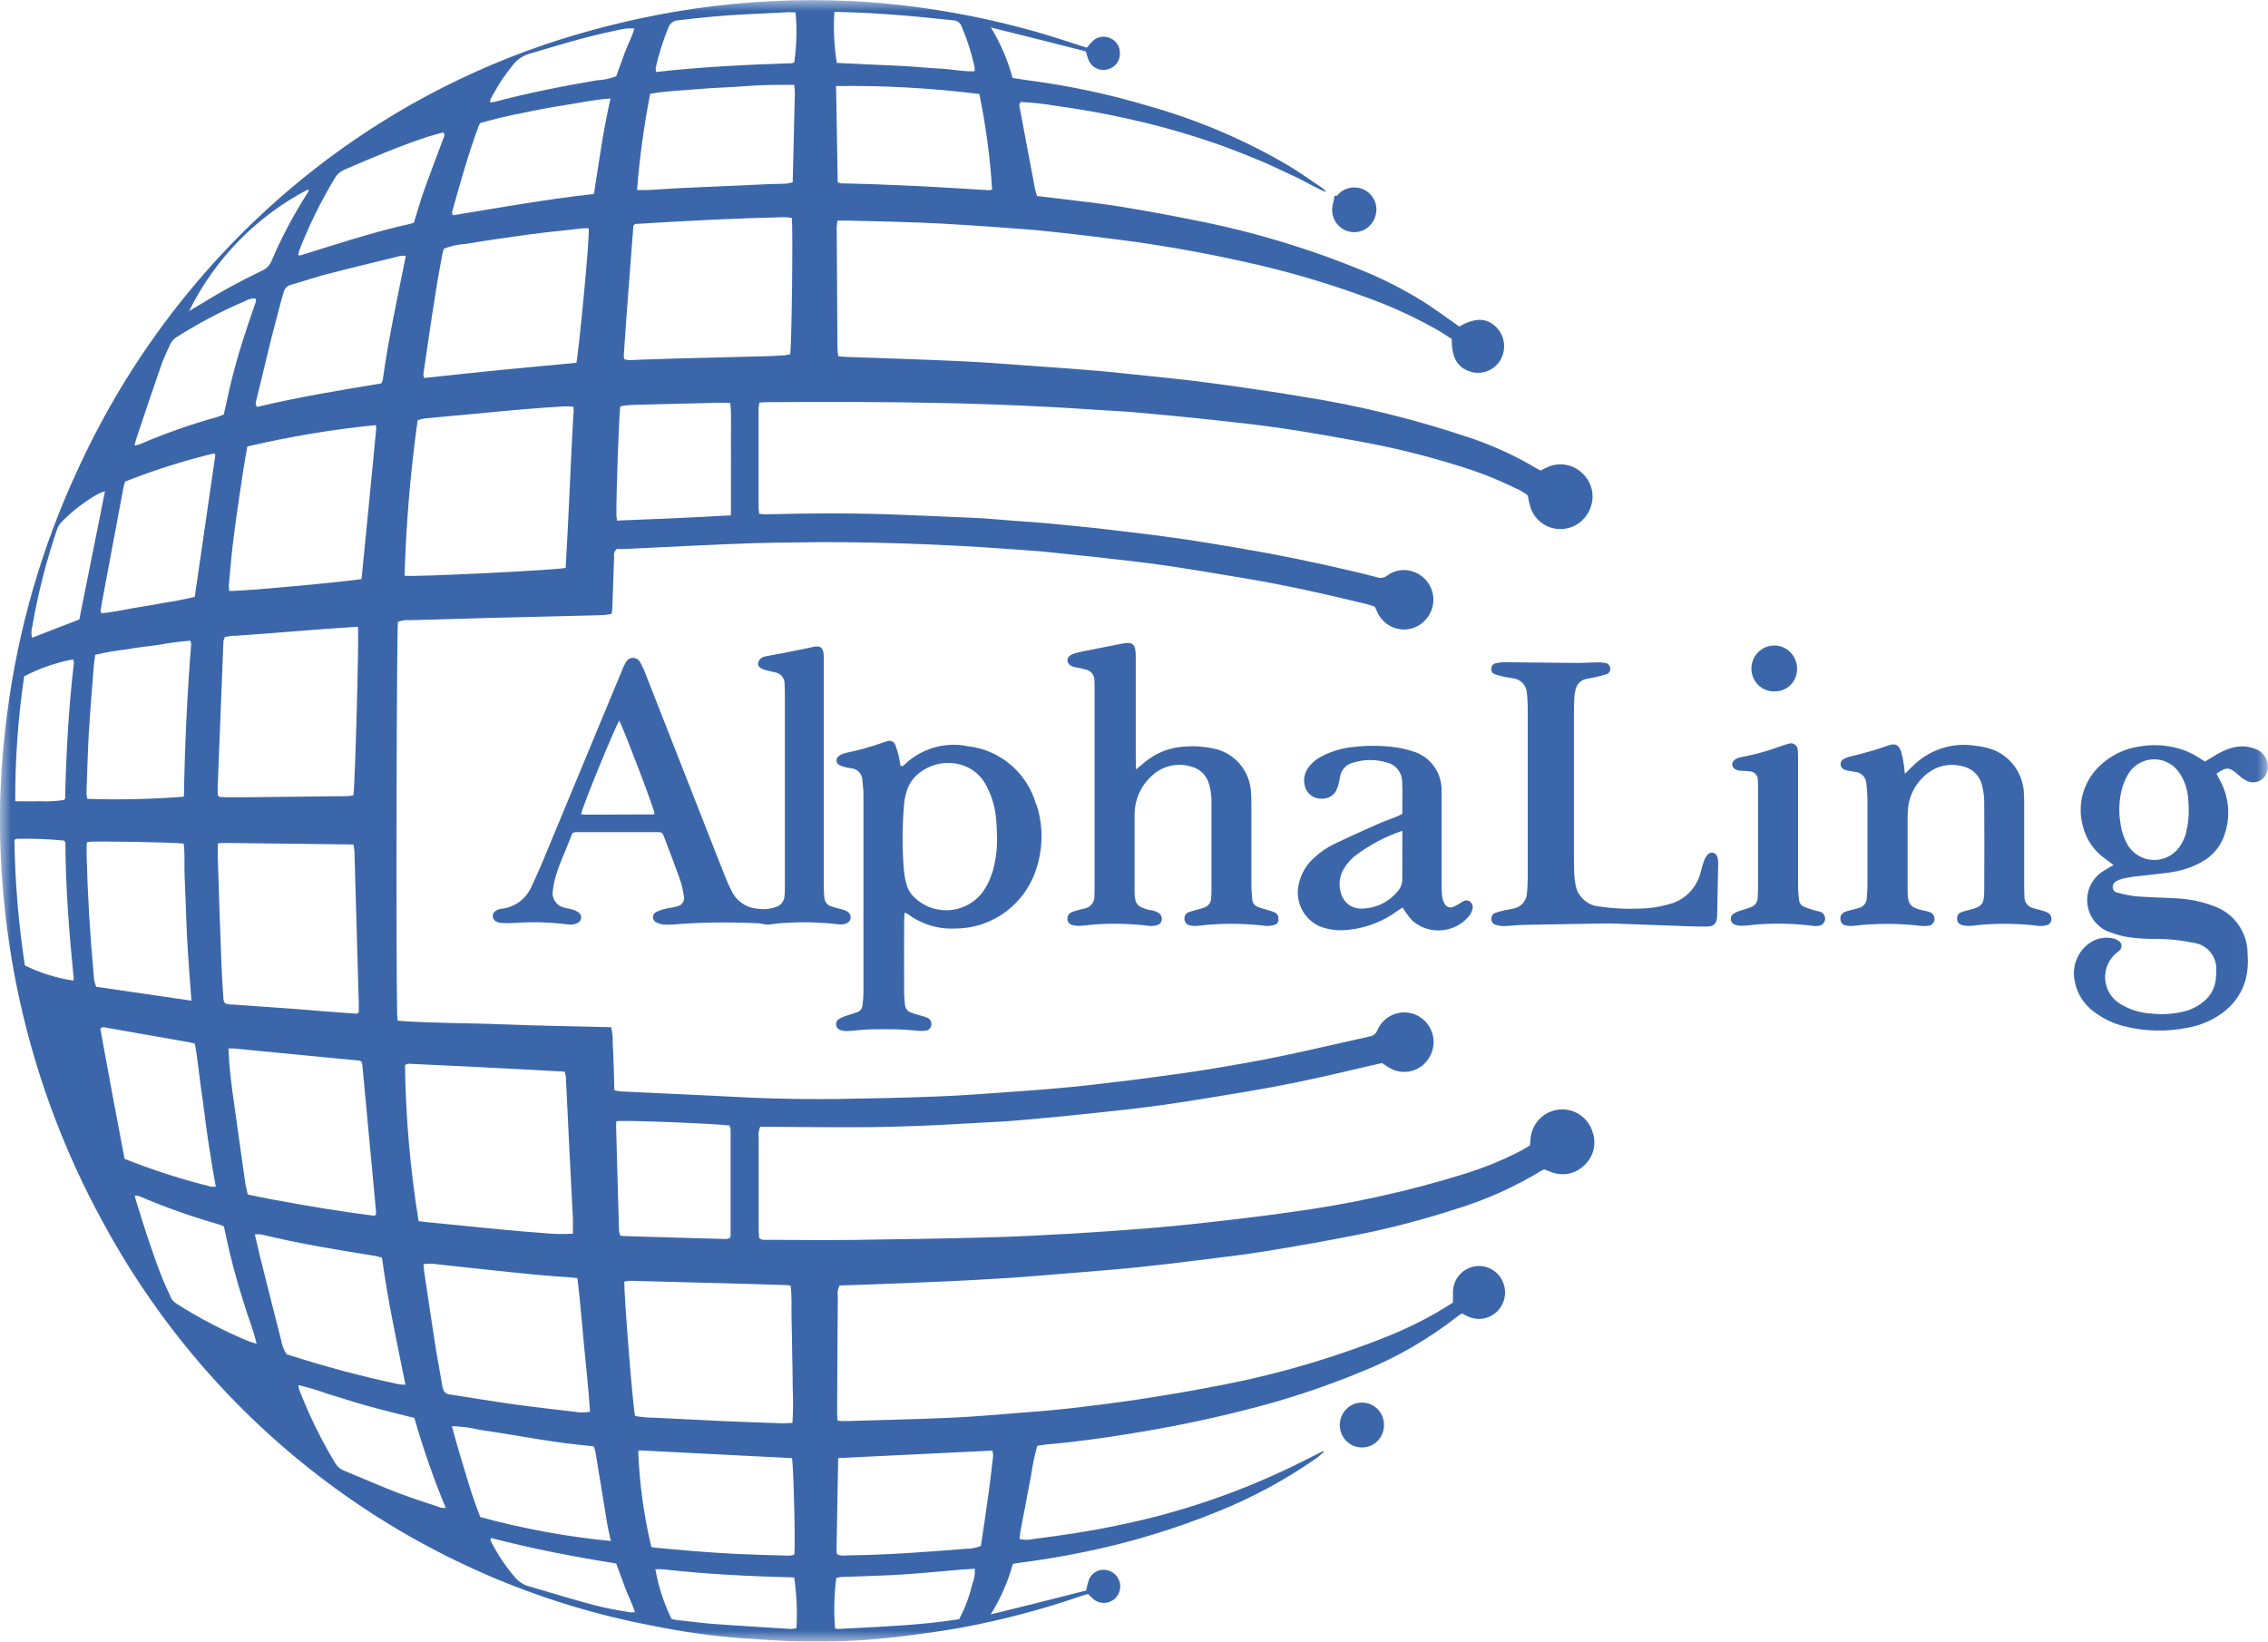 <svg xmlns="http://www.w3.org/2000/svg" width="105" height="76" viewBox="0 0 105 76" fill="none"><g clip-path="url(#clip0_1_170)"><mask id="mask0_1_170" style="mask-type:luminance" maskUnits="userSpaceOnUse" x="0" y="0" width="105" height="76"><path d="M104.99 0H0V75.998H104.99V0Z" fill="white"></path></mask><g mask="url(#mask0_1_170)"><path d="M73.755 52.491C73.559 51.693 72.76 51.207 71.97 51.406C71.381 51.554 70.942 52.05 70.864 52.657C70.849 52.776 70.844 52.895 70.832 53.031C70.624 53.15 70.418 53.276 70.207 53.385C69.456 53.757 68.679 54.069 67.882 54.322C65.199 55.16 62.449 55.762 59.666 56.129C58.646 56.277 57.623 56.399 56.598 56.518C55.546 56.639 54.489 56.753 53.432 56.842C52.181 56.946 50.93 57.036 49.675 57.11C48.333 57.187 46.992 57.256 45.643 57.291C43.595 57.345 41.547 57.375 39.494 57.405C38.18 57.42 36.863 57.405 35.546 57.4C35.418 57.4 35.274 57.44 35.141 57.308C35.141 57.194 35.127 57.06 35.124 56.927V52.667C35.097 52.498 35.124 52.325 35.193 52.169H35.735C37.076 52.176 38.425 52.194 39.769 52.186C40.725 52.186 41.682 52.156 42.638 52.122C43.504 52.089 44.37 52.035 45.236 51.988C45.878 51.951 46.521 51.923 47.158 51.869C48.304 51.77 49.449 51.661 50.594 51.539C51.712 51.42 52.821 51.301 53.932 51.143C55.188 50.964 56.438 50.751 57.692 50.543C59.31 50.273 60.919 49.938 62.518 49.554C63.011 49.44 63.504 49.329 63.982 49.215C64.127 49.306 64.247 49.396 64.379 49.468C65.002 49.8 65.775 49.594 66.15 48.992C66.56 48.357 66.381 47.508 65.753 47.094C65.125 46.68 64.284 46.861 63.874 47.495C63.833 47.562 63.796 47.631 63.764 47.703C63.703 47.859 63.563 47.971 63.396 47.988C62.04 48.288 60.691 48.61 59.33 48.893C58.234 49.118 57.13 49.314 56.024 49.495C55.097 49.648 54.163 49.77 53.231 49.896C52.698 49.971 52.164 50.033 51.629 50.095C50.933 50.176 50.236 50.266 49.537 50.33C48.674 50.412 47.811 50.481 46.947 50.541C45.741 50.625 44.532 50.724 43.323 50.766C41.8 50.828 40.274 50.855 38.749 50.88C37.687 50.892 36.625 50.88 35.566 50.848C34.624 50.823 33.684 50.759 32.743 50.717C31.401 50.652 30.06 50.593 28.711 50.528C28.62 50.516 28.529 50.498 28.441 50.476C28.436 50.214 28.431 49.976 28.424 49.735C28.416 49.495 28.412 49.252 28.399 49.009C28.39 48.766 28.382 48.526 28.363 48.286C28.38 48.04 28.355 47.792 28.291 47.557C26.636 47.515 24.993 47.493 23.352 47.426C21.712 47.359 20.071 47.381 18.41 47.257C18.401 47.143 18.388 47.054 18.386 46.965C18.329 44.261 18.361 29.264 18.423 28.788C18.604 28.719 18.796 28.694 18.989 28.714C20.198 28.677 21.41 28.642 22.621 28.61C24.235 28.567 25.849 28.528 27.462 28.491C27.656 28.491 27.85 28.478 28.044 28.466C28.132 28.459 28.218 28.436 28.318 28.416C28.331 28.302 28.348 28.198 28.35 28.097C28.377 27.326 28.402 26.555 28.431 25.785C28.404 25.648 28.451 25.51 28.554 25.415C28.667 25.415 28.814 25.423 28.961 25.415C29.947 25.368 30.933 25.316 31.916 25.272C32.902 25.227 33.888 25.18 34.874 25.148C35.59 25.123 36.309 25.118 37.025 25.111C37.667 25.103 38.312 25.093 38.952 25.101C39.879 25.111 40.806 25.125 41.733 25.158C42.69 25.188 43.646 25.23 44.603 25.282C45.334 25.319 46.065 25.376 46.795 25.425C47.3 25.462 47.808 25.495 48.316 25.539C49.074 25.614 49.831 25.693 50.589 25.775C51.688 25.899 52.787 26.015 53.88 26.171C55.121 26.35 56.358 26.563 57.596 26.768C59.511 27.088 61.405 27.512 63.291 27.973C63.418 28.005 63.543 28.055 63.649 28.087C63.712 28.221 63.761 28.335 63.813 28.439C64.107 28.971 64.713 29.244 65.304 29.11C65.89 28.966 66.317 28.456 66.359 27.846C66.393 27.237 66.023 26.679 65.454 26.476C65.042 26.317 64.578 26.382 64.225 26.645C64.097 26.749 63.926 26.781 63.769 26.731C63.394 26.63 63.018 26.538 62.638 26.449C60.939 26.047 59.227 25.691 57.505 25.401C56.666 25.259 55.828 25.113 54.987 24.987C54.219 24.873 53.446 24.776 52.676 24.68C52.068 24.605 51.46 24.533 50.852 24.464C50.079 24.382 49.307 24.305 48.532 24.231C48.012 24.181 47.489 24.152 46.967 24.112C46.312 24.062 45.657 23.998 45 23.971C43.97 23.919 42.94 23.889 41.907 23.842C39.74 23.743 37.574 23.758 35.406 23.812C35.32 23.807 35.232 23.8 35.146 23.785C35.134 23.703 35.124 23.621 35.119 23.54V18.916C35.127 18.821 35.139 18.73 35.156 18.638C35.325 18.631 35.472 18.618 35.619 18.618C36.215 18.613 36.814 18.611 37.415 18.611C40.269 18.601 43.126 18.623 45.979 18.725C46.844 18.754 47.71 18.797 48.578 18.839C49.339 18.878 50.099 18.93 50.861 18.98C51.458 19.017 52.056 19.047 52.649 19.099C53.78 19.2 54.91 19.305 56.039 19.428C57.137 19.547 58.239 19.666 59.33 19.825C60.527 20.001 61.719 20.214 62.906 20.43C64.433 20.707 65.944 21.076 67.428 21.537C68.362 21.812 69.272 22.167 70.148 22.595C70.356 22.682 70.552 22.799 70.729 22.94C70.763 23.131 70.807 23.319 70.859 23.505C71.067 24.11 71.641 24.511 72.274 24.494C72.875 24.481 73.407 24.1 73.623 23.532C73.844 22.982 73.711 22.352 73.287 21.941C72.868 21.508 72.227 21.379 71.673 21.614C71.55 21.664 71.435 21.728 71.327 21.785C71.266 21.755 71.224 21.738 71.188 21.716C70.251 21.153 69.257 20.687 68.227 20.328C65.596 19.428 62.893 18.762 60.147 18.34C59.293 18.194 58.437 18.07 57.576 17.944C56.779 17.828 55.98 17.721 55.178 17.622C54.508 17.54 53.836 17.478 53.172 17.406C52.399 17.327 51.627 17.238 50.854 17.171C49.917 17.089 48.978 17.025 48.039 16.958C46.876 16.876 45.714 16.779 44.549 16.725C42.741 16.641 40.934 16.588 39.126 16.522C39.026 16.522 38.925 16.502 38.808 16.492C38.793 16.353 38.771 16.237 38.771 16.12C38.759 14.247 38.746 12.373 38.736 10.5C38.744 10.403 38.754 10.309 38.773 10.215C38.989 10.215 39.18 10.207 39.374 10.215C40.389 10.24 41.407 10.264 42.423 10.299C43.156 10.324 43.887 10.366 44.617 10.413C45.319 10.455 46.02 10.507 46.719 10.559C47.195 10.594 47.673 10.626 48.149 10.673C48.863 10.745 49.576 10.822 50.288 10.909C51.293 11.033 52.299 11.152 53.307 11.308C54.709 11.526 56.1 11.781 57.488 12.093C59.502 12.527 61.483 13.107 63.418 13.825C64.541 14.237 65.628 14.745 66.665 15.345C66.856 15.459 67.04 15.585 67.212 15.694C67.2 16.561 67.477 17.03 68.1 17.215C68.622 17.364 69.177 17.144 69.459 16.675C69.746 16.192 69.677 15.575 69.294 15.169C68.848 14.708 68.308 14.688 67.558 15.117C67.457 15.045 67.352 14.965 67.242 14.891C66.788 14.576 66.339 14.244 65.871 13.949C64.993 13.407 64.075 12.936 63.124 12.544C60.578 11.496 57.939 10.703 55.239 10.183C54.143 9.957 53.039 9.761 51.936 9.576C51.168 9.449 50.395 9.365 49.626 9.266C49.093 9.199 48.559 9.139 48.012 9.075C47.975 8.976 47.946 8.874 47.921 8.77C47.681 7.511 47.445 6.25 47.21 4.989C47.17 4.897 47.19 4.79 47.259 4.721C47.803 4.748 48.345 4.808 48.885 4.899C49.429 4.979 49.979 5.058 50.523 5.155C51.068 5.251 51.609 5.363 52.147 5.482C52.686 5.601 53.223 5.727 53.758 5.871C54.292 6.012 54.793 6.158 55.308 6.322C55.82 6.488 56.358 6.661 56.873 6.857C57.388 7.053 57.905 7.254 58.415 7.472C58.923 7.69 59.421 7.933 59.923 8.163C60.426 8.394 60.882 8.691 61.395 8.894C61.356 8.822 61.299 8.76 61.23 8.713C60.708 8.364 60.196 7.992 59.658 7.67C57.643 6.485 55.487 5.564 53.24 4.927C51.408 4.374 49.535 3.973 47.641 3.725C47.394 3.693 47.146 3.648 46.879 3.611C46.658 2.786 46.319 1.998 45.873 1.272C47.406 1.651 48.843 2.013 50.273 2.379C50.307 2.518 50.349 2.652 50.398 2.786C50.565 3.17 51.006 3.343 51.386 3.175C51.396 3.17 51.406 3.167 51.413 3.162C51.683 3.046 51.855 2.773 51.847 2.476C51.86 2.179 51.695 1.903 51.428 1.78C51.153 1.638 50.82 1.685 50.592 1.894C50.496 1.993 50.405 2.097 50.319 2.208C50.248 2.186 50.177 2.166 50.109 2.144C49.611 1.985 49.115 1.814 48.615 1.663C46.685 1.078 44.713 0.645 42.719 0.365C41.594 0.208 40.458 0.094 39.328 0.045C36.922 -0.064 34.511 0.055 32.13 0.404C30.548 0.637 28.983 0.967 27.44 1.388C23.203 2.53 19.203 4.439 15.637 7.018C10.42 10.8 6.268 15.885 3.583 21.778C1.937 25.324 0.843 29.103 0.338 32.986C0.149 34.408 0.037 35.843 0.002 37.278C-0.022 38.653 0.029 40.026 0.157 41.397C0.277 42.764 0.471 44.127 0.735 45.473C1.513 49.418 2.899 53.217 4.843 56.726C10.153 66.457 19.502 73.269 30.317 75.287C31.619 75.552 32.939 75.735 34.263 75.839C35.188 75.904 36.112 75.971 37.037 75.993C38.665 76.035 40.296 75.948 41.912 75.738C42.815 75.624 43.72 75.5 44.615 75.334C46.464 74.987 48.289 74.501 50.069 73.886C50.167 73.854 50.268 73.827 50.369 73.797C50.464 73.899 50.565 73.991 50.673 74.077C51.021 74.318 51.494 74.226 51.73 73.877C51.843 73.708 51.887 73.502 51.85 73.304C51.784 72.967 51.509 72.712 51.168 72.68C50.844 72.645 50.538 72.828 50.413 73.131C50.359 73.297 50.317 73.465 50.285 73.636C48.855 73.996 47.416 74.367 45.866 74.744C46.317 74.02 46.663 73.235 46.891 72.41C46.962 72.395 47.019 72.377 47.077 72.37C48.144 72.231 49.201 72.063 50.258 71.84C52.365 71.406 54.427 70.777 56.421 69.964C58.018 69.319 59.538 68.494 60.951 67.505C61.071 67.421 61.174 67.315 61.287 67.218L61.255 67.181C60.936 67.342 60.615 67.501 60.296 67.664C57.552 69.042 54.638 70.043 51.632 70.643C50.373 70.908 49.103 71.094 47.83 71.252C47.622 71.302 47.404 71.302 47.197 71.247C47.249 70.759 47.362 70.291 47.45 69.82C47.541 69.332 47.629 68.841 47.727 68.35C47.796 67.875 47.892 67.401 48.019 66.938C48.215 66.911 48.392 66.874 48.571 66.861C49.836 66.755 51.094 66.574 52.348 66.371C54.087 66.091 55.813 65.746 57.522 65.31C59.394 64.852 61.228 64.252 63.011 63.516C64.639 62.867 66.165 61.982 67.546 60.892C67.592 60.859 67.641 60.834 67.693 60.812C67.813 60.874 67.916 60.936 68.029 60.978C68.652 61.224 69.353 60.914 69.596 60.284C69.689 60.044 69.704 59.781 69.64 59.531C69.476 58.879 68.821 58.483 68.176 58.649C67.639 58.788 67.261 59.278 67.266 59.838V60.307C67.013 60.463 66.761 60.624 66.503 60.775C65.787 61.184 65.047 61.543 64.284 61.85C61.645 62.909 58.91 63.697 56.117 64.207C54.999 64.425 53.88 64.609 52.765 64.78C51.717 64.938 50.665 65.072 49.611 65.194C48.828 65.283 48.034 65.347 47.247 65.407C46.16 65.493 45.071 65.592 43.982 65.639C42.354 65.711 40.725 65.744 39.097 65.793C38.989 65.793 38.881 65.783 38.776 65.771C38.766 65.63 38.756 65.513 38.756 65.394C38.756 64.718 38.764 64.039 38.766 63.355C38.773 62.252 38.776 61.147 38.788 60.047C38.754 59.866 38.783 59.677 38.869 59.514C39.301 59.499 39.735 59.489 40.166 59.472C41.375 59.425 42.584 59.38 43.796 59.325C44.512 59.293 45.228 59.254 45.944 59.211C46.437 59.184 46.93 59.152 47.421 59.115C48.389 59.04 49.358 58.961 50.327 58.879C51.131 58.812 51.936 58.751 52.74 58.664C53.675 58.567 54.611 58.453 55.543 58.337C56.536 58.213 57.532 58.099 58.518 57.94C59.86 57.724 61.196 57.489 62.533 57.229C64.176 56.914 65.797 56.495 67.389 55.98C68.791 55.551 70.135 54.949 71.389 54.183C71.43 54.164 71.475 54.151 71.519 54.146C71.614 54.183 71.707 54.23 71.808 54.26C72.323 54.468 72.909 54.359 73.314 53.98C73.738 53.618 73.912 53.038 73.76 52.498M45.93 8.77C45.893 8.788 45.851 8.8 45.809 8.807C43.516 8.661 41.226 8.535 38.923 8.488C38.874 8.475 38.825 8.458 38.783 8.431C38.759 6.961 38.732 5.484 38.707 3.983C40.924 3.953 43.141 4.077 45.341 4.352C45.64 5.809 45.836 7.286 45.932 8.77M38.629 0.548C39.188 0.568 39.722 0.575 40.257 0.607C40.914 0.645 41.569 0.692 42.224 0.749C42.862 0.806 43.499 0.88 44.139 0.942C44.306 0.947 44.456 1.054 44.514 1.212C44.777 1.822 44.978 2.454 45.12 3.103C45.128 3.167 45.128 3.234 45.12 3.299C44.569 3.321 44.044 3.197 43.511 3.175C42.979 3.152 42.44 3.09 41.905 3.061C41.368 3.031 40.86 3.011 40.34 2.989C39.821 2.964 39.269 2.937 38.741 2.912C38.616 2.131 38.577 1.338 38.629 0.55M28.537 51.908C28.959 51.854 33.059 52.015 33.775 52.109C33.8 52.171 33.817 52.238 33.824 52.305V57.194C33.819 57.231 33.812 57.271 33.802 57.308C33.741 57.336 33.677 57.355 33.611 57.363C32.014 57.321 30.415 57.273 28.821 57.224C28.782 57.219 28.745 57.207 28.708 57.192C28.684 57.115 28.667 57.033 28.657 56.951C28.61 55.338 28.566 53.722 28.522 52.109C28.522 52.05 28.532 51.99 28.537 51.906M18.759 49.316C18.859 49.222 18.982 49.252 19.095 49.257C19.901 49.294 20.708 49.331 21.513 49.371C22.482 49.42 23.45 49.47 24.419 49.52L26.141 49.614C26.168 49.698 26.185 49.785 26.197 49.874C26.261 51.14 26.32 52.409 26.383 53.678C26.428 54.582 26.479 55.484 26.523 56.389C26.533 56.614 26.523 56.84 26.523 57.115C26.07 57.145 25.613 57.135 25.16 57.088C24.534 57.041 23.909 56.989 23.284 56.929C22.501 56.857 21.707 56.775 20.919 56.696C20.502 56.657 20.085 56.617 19.671 56.575C19.57 56.565 19.47 56.547 19.379 56.533C18.992 54.141 18.781 51.725 18.749 49.304M18.781 64.111C18.668 64.111 18.558 64.098 18.445 64.083C16.699 63.712 14.97 63.248 13.27 62.698C13.14 62.505 13.054 62.284 13.018 62.054C12.681 60.738 12.348 59.425 12.022 58.106C11.946 57.799 11.882 57.492 11.799 57.15C11.892 57.14 11.987 57.14 12.081 57.15C13.824 57.566 15.59 57.868 17.361 58.143C17.461 58.158 17.559 58.195 17.684 58.228C17.949 60.19 18.371 62.118 18.771 64.113M10.835 29.44C12.735 29.311 14.636 29.133 16.571 29.016C16.628 29.442 16.436 36.378 16.363 36.819C16.267 36.839 16.171 36.854 16.073 36.859C14.536 36.879 13 36.894 11.46 36.909H10.43C10.33 36.909 10.229 36.896 10.148 36.891C10.129 36.874 10.111 36.854 10.097 36.834C10.089 36.822 10.084 36.807 10.084 36.792C10.084 36.686 10.072 36.582 10.077 36.475C10.165 34.23 10.254 31.982 10.342 29.737C10.342 29.693 10.352 29.645 10.364 29.603C10.379 29.564 10.396 29.527 10.415 29.489C10.543 29.47 10.688 29.437 10.835 29.425M10.592 27.108C10.661 26.372 10.72 25.634 10.815 24.9C10.94 23.911 11.087 22.927 11.235 21.944C11.298 21.512 11.379 21.086 11.45 20.672C13.41 20.212 15.396 19.879 17.4 19.681C17.41 19.736 17.417 19.793 17.417 19.85C17.194 22.162 16.971 24.471 16.738 26.811C15.352 27.001 11.031 27.39 10.614 27.358C10.599 27.276 10.594 27.192 10.597 27.108M10.087 39.047C10.212 39.037 10.298 39.023 10.383 39.025L16.363 39.097C16.385 39.203 16.399 39.31 16.409 39.416C16.446 40.656 16.48 41.892 16.515 43.131C16.547 44.234 16.578 45.337 16.61 46.439V46.866C16.556 46.9 16.534 46.93 16.51 46.93C16.034 46.898 15.556 46.863 15.08 46.828C14.619 46.794 14.158 46.752 13.694 46.715C12.726 46.643 11.757 46.576 10.788 46.509H10.7C10.386 46.481 10.354 46.454 10.335 46.122C10.3 45.58 10.266 45.037 10.246 44.494C10.187 42.94 10.136 41.384 10.087 39.83C10.077 39.59 10.087 39.35 10.087 39.055M10.815 48.541C12.762 48.729 14.707 48.917 16.652 49.106C16.677 49.106 16.703 49.136 16.735 49.158C16.753 49.195 16.765 49.232 16.772 49.272C16.988 51.554 17.201 53.837 17.412 56.119C17.412 56.158 17.405 56.196 17.393 56.233C17.373 56.255 17.366 56.27 17.353 56.277C17.341 56.285 17.326 56.287 17.312 56.285C15.747 56.087 14.182 55.824 12.63 55.536C12.25 55.465 11.872 55.383 11.47 55.303C11.426 55.088 11.369 54.887 11.342 54.681C11.146 53.316 10.955 51.946 10.764 50.57C10.71 50.166 10.663 49.763 10.626 49.356C10.602 49.103 10.594 48.848 10.577 48.541H10.815ZM17.712 17.619C17.694 17.666 17.672 17.711 17.643 17.753C15.723 18.066 13.797 18.39 11.902 18.839C11.789 18.697 11.86 18.564 11.889 18.44C12.103 17.545 12.319 16.653 12.539 15.758C12.699 15.114 12.875 14.475 13.04 13.838C13.066 13.736 13.103 13.637 13.13 13.536C13.169 13.357 13.309 13.216 13.488 13.179C14.033 13.028 14.57 12.839 15.119 12.695C16.26 12.401 17.407 12.13 18.55 11.845C18.629 11.838 18.707 11.838 18.788 11.845C18.396 13.801 17.981 15.701 17.714 17.627M26.545 19.158C26.41 21.537 26.332 23.921 26.187 26.293C25.741 26.394 19.266 26.716 18.729 26.657C18.8 24.248 19.002 21.845 19.335 19.458C19.436 19.421 19.541 19.394 19.646 19.374C20.39 19.302 21.135 19.235 21.883 19.166C22.702 19.089 23.519 19.007 24.343 18.94C24.939 18.888 25.535 18.851 26.131 18.814C26.271 18.814 26.41 18.816 26.548 18.829C26.548 18.958 26.565 19.054 26.56 19.161M26.685 16.797C25.523 16.911 24.35 17.012 23.178 17.129C22.006 17.245 20.831 17.374 19.639 17.498C19.617 17.444 19.602 17.387 19.6 17.329C19.877 15.463 20.127 13.595 20.485 11.741C20.5 11.67 20.527 11.598 20.549 11.516C20.868 11.387 21.204 11.313 21.547 11.295C22.516 11.134 23.489 10.991 24.471 10.859C25.314 10.745 26.163 10.666 27.009 10.569C27.082 10.562 27.156 10.569 27.254 10.569C27.318 10.934 26.778 16.415 26.685 16.794M33.839 20.39C33.846 20.965 33.839 21.537 33.839 22.11V23.859C32.044 23.961 30.317 24.038 28.566 24.102C28.554 24 28.539 23.929 28.537 23.859C28.527 22.873 28.659 19.148 28.716 18.821C28.797 18.799 28.878 18.782 28.961 18.769C29.14 18.754 29.319 18.744 29.498 18.739C30.766 18.707 32.034 18.675 33.304 18.645C33.466 18.645 33.626 18.653 33.809 18.655C33.871 19.253 33.832 19.822 33.839 20.392M30.356 3.14C30.499 2.508 30.692 1.889 30.938 1.289C31.006 1.086 31.19 0.947 31.404 0.94C32.47 0.813 33.542 0.704 34.614 0.657C35.257 0.63 35.897 0.593 36.537 0.563C36.637 0.563 36.738 0.57 36.833 0.575C36.902 1.343 36.882 2.117 36.772 2.88C36.762 2.89 36.75 2.9 36.735 2.905C36.708 2.917 36.679 2.922 36.65 2.927C34.562 2.994 32.478 3.095 30.374 3.333C30.359 3.269 30.354 3.204 30.356 3.14ZM30.104 4.342C30.845 4.208 31.588 4.191 32.326 4.124C33.064 4.059 33.785 4.047 34.513 3.988C35.242 3.931 35.999 3.923 36.77 3.928C36.787 4.052 36.794 4.176 36.799 4.302C36.775 5.373 36.748 6.448 36.721 7.514C36.713 7.814 36.706 8.116 36.699 8.441C36.598 8.468 36.497 8.488 36.394 8.503C36.127 8.515 35.857 8.515 35.59 8.525C34.263 8.582 32.936 8.641 31.61 8.703C31.073 8.728 30.538 8.768 30.001 8.797C29.856 8.805 29.709 8.797 29.493 8.797C29.611 7.301 29.814 5.814 30.101 4.339M36.372 10.059C36.468 10.064 36.561 10.074 36.657 10.089C36.716 10.55 36.657 15.729 36.586 16.398C36.507 16.42 36.426 16.435 36.345 16.447C36.046 16.467 35.749 16.485 35.45 16.492C33.971 16.534 32.492 16.569 31.016 16.606C30.479 16.621 29.942 16.645 29.405 16.66C29.241 16.688 29.071 16.68 28.91 16.636C28.892 16.579 28.883 16.519 28.878 16.46C29.008 14.443 29.177 12.43 29.324 10.435C29.38 10.398 29.402 10.371 29.429 10.369C31.74 10.222 34.052 10.106 36.367 10.054M22.707 4.605C23.002 4.027 23.355 3.485 23.767 2.984C23.956 2.749 24.213 2.578 24.5 2.493C25.788 2.109 27.07 1.715 28.387 1.438C28.591 1.395 28.794 1.348 29 1.319C29.123 1.311 29.248 1.311 29.37 1.319C29.258 1.715 29.066 2.055 28.934 2.416C28.802 2.778 28.664 3.152 28.527 3.532C28.238 3.643 27.931 3.705 27.619 3.72C26.03 3.99 24.451 4.305 22.891 4.716C22.827 4.728 22.761 4.736 22.695 4.738C22.695 4.684 22.688 4.639 22.705 4.61M20.932 9.806C21.309 8.458 21.687 7.107 22.175 5.794C22.192 5.759 22.212 5.727 22.236 5.697C22.889 5.507 23.548 5.35 24.215 5.227C24.873 5.085 25.532 4.961 26.197 4.86C26.862 4.758 27.538 4.605 28.265 4.562C27.924 6.037 27.732 7.499 27.497 8.981C25.285 9.224 23.136 9.613 20.966 9.967C20.951 9.91 20.917 9.853 20.929 9.804M15.884 7.883C17.172 7.328 18.455 6.773 19.796 6.334C20.036 6.255 20.282 6.196 20.517 6.131C20.63 6.245 20.547 6.342 20.517 6.433C20.213 7.251 19.899 8.066 19.607 8.887C19.443 9.353 19.313 9.831 19.161 10.314C19.1 10.331 19.048 10.351 18.989 10.364C17.255 10.748 15.57 11.31 13.873 11.833C13.864 11.833 13.849 11.821 13.81 11.801C13.822 11.719 13.841 11.64 13.868 11.56C14.312 10.423 14.852 9.328 15.48 8.285C15.568 8.111 15.71 7.97 15.887 7.888M14.249 8.773C14.32 8.825 14.273 8.887 14.244 8.926C13.601 9.925 13.042 10.976 12.576 12.069C12.495 12.277 12.333 12.445 12.13 12.532C11.132 13.008 10.163 13.538 9.223 14.123C9.096 14.2 8.971 14.271 8.755 14.398C9.952 11.982 11.877 10.012 14.254 8.773M6.303 20.333C6.693 19.178 7.075 18.021 7.477 16.871C7.59 16.559 7.735 16.261 7.87 15.962C7.938 15.81 8.051 15.682 8.193 15.597C9.204 14.956 10.263 14.398 11.364 13.932C11.502 13.845 11.664 13.806 11.823 13.818C11.887 13.932 11.823 14.026 11.791 14.123C11.399 15.245 11.026 16.375 10.739 17.53C10.604 18.07 10.491 18.616 10.359 19.191C10.261 19.233 10.16 19.272 10.057 19.305C8.836 19.644 7.639 20.065 6.472 20.568C6.393 20.596 6.31 20.615 6.229 20.63C6.261 20.501 6.276 20.417 6.303 20.338M5.785 22.298C7.132 21.765 8.515 21.327 9.92 20.987C9.942 21.029 9.972 21.059 9.967 21.081C9.653 23.255 9.336 25.43 9.017 27.631C8.547 27.747 8.071 27.839 7.593 27.908C7.112 28.005 6.624 28.077 6.138 28.159C5.653 28.24 5.182 28.354 4.718 28.392C4.682 28.354 4.667 28.347 4.662 28.335C4.657 28.32 4.657 28.305 4.662 28.29C4.674 28.186 4.684 28.079 4.704 27.975C5.042 26.154 5.383 24.332 5.726 22.514C5.736 22.454 5.761 22.4 5.792 22.296M3.387 45.396C2.609 45.282 1.856 45.047 1.15 44.695C0.858 42.774 0.696 40.834 0.667 38.891C0.699 38.874 0.735 38.834 0.78 38.834C1.513 38.817 2.249 38.844 2.98 38.919C3.002 38.958 3.016 39 3.029 39.042C3.038 41.139 3.203 43.22 3.414 45.312C3.411 45.342 3.401 45.369 3.389 45.396M3.416 30.743C3.171 32.812 3.065 34.889 3.014 36.968C3.014 36.981 2.997 36.993 2.965 37.035C2.594 37.095 2.222 37.114 1.846 37.095C1.476 37.107 1.103 37.095 0.706 37.095C0.699 35.159 0.836 33.224 1.118 31.311C1.829 30.939 2.592 30.676 3.379 30.528C3.387 30.54 3.394 30.555 3.399 30.567C3.409 30.595 3.414 30.624 3.416 30.654C3.418 30.684 3.418 30.714 3.416 30.743ZM1.484 29.519C1.444 29.356 1.447 29.187 1.491 29.026C1.753 27.497 2.138 25.99 2.636 24.523C2.675 24.397 2.744 24.28 2.835 24.184C3.347 23.656 3.934 23.205 4.576 22.848C4.64 22.816 4.711 22.799 4.861 22.744C4.453 24.776 4.064 26.721 3.671 28.681L1.486 29.524M4.12 33.843C4.176 32.864 4.26 31.888 4.336 30.907C4.35 30.714 4.382 30.523 4.407 30.315C4.89 30.201 5.378 30.119 5.873 30.064C6.357 29.975 6.847 29.918 7.335 29.856C7.823 29.767 8.316 29.7 8.811 29.663C8.829 29.707 8.843 29.752 8.851 29.799C8.667 32.146 8.554 34.498 8.515 36.852C8.515 36.864 8.498 36.877 8.488 36.886C7.009 37 5.525 37.035 4.044 36.986C4.022 36.904 4.007 36.822 4.002 36.738C4.037 35.771 4.064 34.807 4.115 33.841M4.338 45.148C4.169 43.3 4.056 41.449 4.01 39.593C4.01 39.412 4.01 39.233 4.017 39.052C4.017 39.028 4.046 39.003 4.061 38.978C4.355 38.931 8.073 38.993 8.502 39.055C8.569 39.526 8.525 40.004 8.544 40.482C8.564 40.96 8.581 41.449 8.601 41.929C8.62 42.41 8.635 42.896 8.659 43.377C8.684 43.86 8.716 44.34 8.75 44.821C8.784 45.302 8.821 45.778 8.863 46.328L4.458 45.686C4.38 45.518 4.341 45.334 4.341 45.151M4.645 47.636C4.726 47.53 4.799 47.559 4.868 47.569L8.78 48.258C8.851 48.271 8.922 48.291 9.017 48.313C9.16 49.039 9.214 49.772 9.322 50.498C9.434 51.244 9.515 51.993 9.626 52.736C9.739 53.462 9.849 54.186 9.989 54.937C9.915 54.944 9.839 54.944 9.765 54.937C8.404 54.6 7.07 54.169 5.766 53.651C5.38 51.636 5.008 49.626 4.647 47.641M7.889 60.017C7.777 59.771 7.659 59.526 7.553 59.276C7.07 58.059 6.67 56.813 6.29 55.559C6.273 55.504 6.263 55.445 6.239 55.353C6.3 55.348 6.359 55.353 6.418 55.368C7.624 55.886 8.863 56.324 10.126 56.684C10.197 56.704 10.266 56.733 10.332 56.761C10.344 56.761 10.352 56.78 10.371 56.8C10.469 57.244 10.562 57.705 10.673 58.156C10.783 58.607 10.908 59.06 11.038 59.511C11.168 59.962 11.318 60.403 11.453 60.849C11.62 61.295 11.764 61.751 11.884 62.215C11.73 62.165 11.62 62.138 11.512 62.096C10.352 61.615 9.236 61.035 8.176 60.359C8.049 60.279 7.946 60.165 7.884 60.027M20.377 69.788C19.713 69.562 19.043 69.354 18.391 69.104C17.569 68.787 16.762 68.427 15.948 68.095C15.781 68.036 15.637 67.922 15.539 67.771C14.876 66.678 14.31 65.525 13.849 64.331C13.832 64.264 13.819 64.195 13.812 64.125C14.266 64.232 14.715 64.366 15.154 64.527C15.6 64.653 16.036 64.804 16.48 64.936C16.924 65.065 17.375 65.189 17.822 65.305C18.268 65.421 18.717 65.531 19.183 65.644C19.588 67.062 20.071 68.455 20.637 69.813C20.554 69.817 20.471 69.813 20.387 69.798M20.493 64.254C20.38 63.57 20.245 62.889 20.139 62.205C19.963 61.075 19.799 59.94 19.629 58.807C19.617 58.723 19.617 58.634 19.61 58.527C19.835 58.495 20.066 58.5 20.291 58.54C21.074 58.622 21.863 58.711 22.651 58.793C23.409 58.872 24.164 58.954 24.922 59.026C25.412 59.073 25.903 59.102 26.396 59.139C26.496 59.149 26.597 59.159 26.732 59.172C26.859 60.218 26.94 61.251 27.038 62.282C27.136 63.315 27.249 64.314 27.315 65.359C27.075 65.404 26.827 65.404 26.587 65.359C25.638 65.246 24.686 65.141 23.745 65.01C22.771 64.874 21.8 64.708 20.826 64.559C20.654 64.554 20.517 64.42 20.502 64.247M21.542 68.172C21.326 67.473 21.116 66.772 20.924 66.026C21.371 66.041 21.814 66.1 22.249 66.204C22.695 66.266 23.134 66.341 23.575 66.41C24.017 66.48 24.429 66.554 24.855 66.621C25.282 66.688 25.741 66.76 26.182 66.817C26.624 66.874 27.041 66.913 27.489 66.963C27.521 67.042 27.546 67.124 27.566 67.208C27.749 68.323 27.926 69.438 28.112 70.553C28.157 70.819 28.225 71.081 28.279 71.344C26.239 71.146 24.215 70.774 22.236 70.236C21.971 69.557 21.738 68.866 21.542 68.165M29.167 74.642C28.414 74.533 27.669 74.372 26.938 74.157C26.119 73.931 25.307 73.676 24.488 73.441C24.255 73.379 24.046 73.252 23.884 73.071C23.418 72.541 23.023 71.949 22.71 71.317C22.7 71.297 22.717 71.265 22.727 71.203C24.632 71.701 26.562 72.073 28.527 72.385C28.667 72.764 28.804 73.143 28.946 73.522C29.088 73.901 29.263 74.231 29.4 74.64C29.319 74.647 29.241 74.65 29.16 74.647M28.9 59.338C28.978 59.316 29.061 59.301 29.142 59.296C30.099 59.318 31.055 59.348 32.012 59.373C32.475 59.385 32.939 59.395 33.402 59.407L36.407 59.496C36.463 59.496 36.52 59.514 36.603 59.526C36.672 60.059 36.63 60.584 36.647 61.107C36.664 61.63 36.667 62.165 36.676 62.688C36.686 63.211 36.701 63.746 36.701 64.269C36.723 64.804 36.721 65.337 36.689 65.873C36.537 65.882 36.407 65.9 36.277 65.897C35.35 65.865 34.425 65.833 33.498 65.793C32.424 65.744 31.35 65.687 30.276 65.635C29.984 65.635 29.692 65.607 29.402 65.558C29.302 65.151 28.907 60.24 28.9 59.33M30.153 71.619C29.809 70.169 29.606 68.69 29.547 67.201C29.557 67.188 29.567 67.176 29.579 67.163C29.591 67.154 29.604 67.149 29.618 67.149L36.669 67.508C36.743 68.019 36.826 71.451 36.775 71.978C36.696 72.003 36.615 72.018 36.534 72.023C35.727 72.001 34.92 71.981 34.116 71.944C33.459 71.912 32.804 71.864 32.149 71.815C31.538 71.768 30.93 71.708 30.32 71.651C30.263 71.644 30.207 71.634 30.153 71.619ZM36.87 75.378C36.792 75.401 36.711 75.413 36.627 75.415C35.453 75.344 34.28 75.274 33.101 75.19C32.492 75.145 31.887 75.061 31.279 74.994C31.22 74.987 31.166 74.969 31.09 74.952C30.736 74.226 30.484 73.453 30.342 72.655C30.467 72.647 30.592 72.647 30.715 72.655C32.725 72.888 34.754 72.977 36.767 73.032C36.882 73.81 36.917 74.598 36.873 75.381M45.008 73.366C44.875 73.924 44.674 74.461 44.404 74.965C42.545 75.259 40.681 75.311 38.822 75.415C38.768 75.415 38.714 75.406 38.66 75.391C38.597 74.613 38.616 73.832 38.717 73.056C38.795 73.034 38.876 73.019 38.96 73.009C39.899 72.972 40.841 72.957 41.778 72.895C42.714 72.833 43.649 72.742 44.586 72.662C44.762 72.647 44.939 72.64 45.133 72.628C45.147 72.876 45.103 73.126 45.008 73.356M38.808 67.505L45.942 67.159C45.964 67.235 45.976 67.312 45.979 67.391C45.917 67.947 45.854 68.502 45.778 69.054C45.665 69.892 45.535 70.727 45.412 71.572C45.189 71.661 44.951 71.708 44.713 71.706C42.881 71.85 41.049 71.996 39.207 72.008C39.058 72.038 38.901 72.023 38.761 71.964C38.744 71.924 38.732 71.882 38.727 71.84C38.751 70.407 38.778 68.972 38.805 67.503" fill="#3B67AA"></path><path d="M39.239 42.206C39.134 42.149 39.021 42.107 38.904 42.083C38.761 42.038 38.614 42.011 38.474 41.959C38.298 41.902 38.173 41.738 38.163 41.55C38.143 41.356 38.138 41.158 38.138 40.962V30.361C38.121 29.982 37.984 29.875 37.623 29.952C37.594 29.957 37.567 29.972 37.538 29.977C37.128 30.061 36.718 30.143 36.309 30.225C36.017 30.282 35.72 30.326 35.431 30.393C35.262 30.411 35.127 30.54 35.095 30.708C35.075 30.854 35.213 30.968 35.468 31.03C35.612 31.065 35.757 31.095 35.904 31.132C36.149 31.179 36.326 31.399 36.324 31.652C36.331 31.774 36.336 31.895 36.336 32.014V41.076C36.336 41.213 36.336 41.349 36.321 41.483C36.309 41.716 36.154 41.916 35.936 41.986C35.654 42.087 35.352 42.117 35.056 42.068C34.536 42.028 34.08 41.706 33.861 41.228C33.748 41.012 33.653 40.791 33.565 40.568C33.317 39.954 33.079 39.334 32.836 38.717C31.853 36.207 30.867 33.697 29.881 31.186C29.815 31.003 29.731 30.825 29.633 30.656C29.535 30.473 29.312 30.403 29.13 30.503C29.064 30.54 29.01 30.594 28.974 30.663C28.898 30.795 28.834 30.931 28.782 31.072C27.534 34.078 26.286 37.082 25.04 40.088C24.912 40.395 24.765 40.69 24.63 40.992C24.397 41.582 23.863 41.996 23.24 42.07C23.134 42.078 23.034 42.112 22.945 42.172C22.815 42.251 22.774 42.422 22.852 42.553C22.879 42.598 22.916 42.633 22.96 42.657C23.038 42.702 23.124 42.727 23.213 42.732C23.406 42.742 23.6 42.742 23.794 42.732C24.628 42.67 25.466 42.692 26.298 42.799C26.447 42.826 26.599 42.804 26.734 42.734C26.877 42.672 26.945 42.506 26.884 42.362C26.864 42.318 26.835 42.278 26.796 42.248C26.698 42.182 26.59 42.132 26.474 42.102C26.362 42.065 26.239 42.06 26.129 42.02C25.771 41.951 25.533 41.604 25.594 41.24C25.626 40.94 25.692 40.645 25.793 40.363C25.905 40.006 26.065 39.661 26.205 39.309C26.305 39.059 26.406 38.811 26.501 38.571C26.55 38.549 26.599 38.534 26.654 38.524H30.465C30.526 38.529 30.585 38.539 30.644 38.554C30.678 38.606 30.707 38.658 30.732 38.712C30.982 39.374 31.237 40.036 31.475 40.702C31.556 40.945 31.617 41.195 31.654 41.448C31.72 41.659 31.607 41.882 31.399 41.949C31.379 41.956 31.357 41.961 31.338 41.964C31.154 42.02 30.957 42.035 30.769 42.085C30.624 42.117 30.484 42.169 30.352 42.239C30.229 42.315 30.192 42.479 30.268 42.6C30.291 42.638 30.322 42.667 30.359 42.69C30.477 42.754 30.607 42.791 30.739 42.804C30.948 42.816 31.159 42.811 31.365 42.786C32.618 42.695 33.873 42.682 35.127 42.749C35.171 42.749 35.218 42.752 35.262 42.764C35.433 42.813 35.617 42.821 35.791 42.779C35.956 42.757 36.117 42.742 36.282 42.734C37.133 42.672 37.986 42.695 38.832 42.796C38.95 42.811 39.07 42.796 39.181 42.754C39.338 42.7 39.421 42.526 39.367 42.37C39.345 42.303 39.301 42.248 39.242 42.211M30.286 37.694C30.286 37.694 30.259 37.709 30.244 37.706C29.211 37.706 28.181 37.709 27.151 37.716C27.078 37.716 27.004 37.706 26.899 37.696C26.989 37.27 28.478 33.652 28.669 33.365C28.858 33.704 30.234 37.297 30.303 37.657C30.298 37.672 30.293 37.689 30.286 37.696" fill="#3B67AA"></path><path d="M104.448 34.688C104.08 34.532 103.668 34.515 103.286 34.633C102.994 34.725 102.719 34.859 102.464 35.03C102.337 35.109 102.209 35.184 102.082 35.255L101.746 35.045C101.461 34.866 101.152 34.73 100.828 34.643C100.24 34.482 99.622 34.455 99.021 34.564C98.307 34.671 97.647 35.008 97.14 35.526C96.431 36.237 96.159 37.28 96.431 38.252C96.583 38.871 96.956 39.411 97.478 39.77L97.851 40.048C97.635 40.177 97.446 40.274 97.275 40.395C96.576 40.903 96.419 41.887 96.922 42.591C97.076 42.806 97.28 42.98 97.518 43.094C97.785 43.203 98.06 43.289 98.342 43.354C98.837 43.443 99.337 43.48 99.84 43.468C100.419 43.468 100.995 43.532 101.562 43.651C102.202 43.736 102.66 44.315 102.602 44.965C102.602 45.071 102.599 45.18 102.589 45.287C102.562 45.658 102.398 46.008 102.133 46.268C101.822 46.565 101.434 46.766 101.015 46.85C100.554 46.952 100.078 46.979 99.607 46.925C99.087 46.9 98.582 46.741 98.141 46.466C97.471 46.053 97.258 45.168 97.667 44.489C97.748 44.355 97.849 44.236 97.969 44.134C98.013 44.092 98.067 44.06 98.109 44.02C98.231 43.929 98.256 43.755 98.165 43.631C98.143 43.599 98.114 43.574 98.079 43.555C98.018 43.51 97.947 43.475 97.873 43.458C97.483 43.354 97.069 43.428 96.74 43.661C96.198 44.038 95.924 44.699 96.039 45.356C96.134 45.973 96.478 46.523 96.988 46.875C97.395 47.175 97.856 47.393 98.344 47.514C99.308 47.755 100.313 47.777 101.287 47.579C101.92 47.467 102.516 47.2 103.018 46.796C103.487 46.419 103.823 45.901 103.975 45.316C104.063 44.942 104.09 44.556 104.056 44.172C104.061 43.168 103.43 42.276 102.491 41.951C101.949 41.743 101.38 41.624 100.801 41.594C100.164 41.555 99.524 41.545 98.886 41.498C98.599 41.463 98.317 41.406 98.04 41.329C97.912 41.314 97.814 41.208 97.809 41.079C97.809 40.953 97.885 40.836 98.001 40.784C98.082 40.739 98.165 40.707 98.253 40.685C98.43 40.643 98.611 40.611 98.79 40.586C99.32 40.521 99.85 40.472 100.377 40.403C100.907 40.34 101.422 40.179 101.893 39.927C102.445 39.644 102.854 39.141 103.021 38.539C103.266 37.751 103.185 36.896 102.798 36.167C102.734 36.053 102.675 35.929 102.616 35.816C103.063 35.508 103.2 35.511 103.56 35.816C103.632 35.875 103.693 35.944 103.766 35.996C103.855 36.058 103.945 36.113 104.039 36.163C104.384 36.314 104.784 36.153 104.934 35.803C104.961 35.741 104.978 35.674 104.985 35.607C105.037 35.211 104.816 34.832 104.448 34.685M101.206 38.574C101.133 38.824 101.015 39.059 100.86 39.267C100.36 39.897 99.45 39.998 98.83 39.493C98.712 39.396 98.609 39.282 98.525 39.154C98.329 38.824 98.207 38.455 98.163 38.073C98.074 37.525 98.109 36.965 98.263 36.433C98.334 36.2 98.44 35.977 98.57 35.771C99.011 35.124 99.889 34.961 100.529 35.407C100.632 35.478 100.723 35.563 100.804 35.657C101.081 36.006 101.25 36.43 101.294 36.876C101.319 37.074 101.321 37.273 101.329 37.374C101.346 37.776 101.302 38.177 101.201 38.566" fill="#3B67AA"></path><path d="M47.97 37.248C47.558 35.783 46.307 34.715 44.812 34.549C43.747 34.329 42.644 34.651 41.861 35.414C41.822 35.454 41.773 35.508 41.68 35.437C41.67 35.325 41.653 35.213 41.631 35.104C41.587 34.896 41.525 34.691 41.452 34.49C41.395 34.336 41.226 34.257 41.074 34.314C41.03 34.324 40.986 34.339 40.944 34.356C40.358 34.567 39.757 34.735 39.146 34.861C39.043 34.884 38.943 34.928 38.855 34.99C38.737 35.052 38.693 35.199 38.754 35.318C38.781 35.37 38.828 35.412 38.884 35.431C38.95 35.466 39.024 35.491 39.097 35.508C39.2 35.536 39.306 35.555 39.411 35.57C39.698 35.593 39.921 35.833 39.926 36.125C39.951 36.351 39.975 36.584 39.975 36.814V39.904C39.975 41.919 39.975 43.936 39.975 45.951C39.973 46.149 39.956 46.35 39.931 46.546C39.919 46.689 39.823 46.811 39.691 46.858C39.519 46.922 39.345 46.972 39.173 47.031C39.043 47.069 38.921 47.126 38.808 47.2C38.688 47.304 38.675 47.485 38.778 47.604C38.81 47.641 38.852 47.671 38.899 47.688C39.014 47.725 39.136 47.74 39.257 47.733C39.593 47.715 39.926 47.668 40.262 47.658C40.718 47.646 41.172 47.646 41.628 47.658C41.947 47.668 42.266 47.708 42.585 47.728C42.675 47.733 42.766 47.728 42.857 47.715C42.982 47.705 43.085 47.614 43.109 47.49C43.149 47.351 43.087 47.205 42.965 47.133C42.869 47.088 42.769 47.056 42.666 47.031C42.506 46.982 42.342 46.942 42.187 46.883C42.023 46.831 41.905 46.679 41.895 46.504C41.881 46.335 41.859 46.164 41.859 45.998C41.854 44.875 41.854 43.753 41.859 42.628C41.859 42.524 41.869 42.417 41.878 42.254C41.94 42.276 41.998 42.303 42.055 42.335C42.688 42.801 43.46 43.032 44.24 42.987C45.974 42.982 47.502 41.832 48 40.152C48.297 39.206 48.292 38.19 47.985 37.245M45.935 40.407C45.834 40.732 45.685 41.037 45.488 41.312C44.765 42.251 43.426 42.42 42.496 41.691C42.44 41.647 42.389 41.602 42.337 41.552C42.156 41.384 42.028 41.166 41.964 40.928C41.91 40.737 41.873 40.539 41.851 40.341C41.763 39.297 41.766 38.249 41.859 37.206C41.873 37.037 41.905 36.871 41.952 36.708C42.062 36.286 42.325 35.925 42.69 35.692C43.257 35.308 43.97 35.216 44.613 35.446C45.064 35.607 45.437 35.937 45.658 36.363C45.927 36.866 46.084 37.421 46.124 37.991C46.148 38.252 46.148 38.514 46.16 38.774C46.17 39.33 46.094 39.882 45.937 40.415" fill="#3B67AA"></path><path d="M59.19 42.581C59.19 42.692 59.112 42.791 59.004 42.819C58.874 42.858 58.739 42.876 58.604 42.866C57.758 42.764 56.902 42.742 56.051 42.804C55.838 42.816 55.629 42.853 55.416 42.866C55.296 42.873 55.176 42.866 55.058 42.836C54.923 42.796 54.83 42.67 54.835 42.529C54.83 42.402 54.903 42.283 55.021 42.236C55.119 42.197 55.225 42.172 55.325 42.142C55.47 42.1 55.62 42.068 55.762 42.013C55.941 41.951 56.063 41.785 56.071 41.594C56.078 41.48 56.086 41.379 56.086 41.272C56.086 39.857 56.09 38.442 56.086 37.025C56.081 36.78 56.044 36.534 55.973 36.299C55.865 35.888 55.534 35.573 55.122 35.484C54.494 35.3 53.815 35.461 53.334 35.91C52.799 36.386 52.505 37.08 52.527 37.798V41.352C52.542 41.899 52.704 41.979 53.15 42.117C53.221 42.14 53.302 42.132 53.373 42.154C53.461 42.174 53.547 42.209 53.626 42.254C53.736 42.316 53.797 42.437 53.785 42.563C53.783 42.692 53.692 42.801 53.569 42.831C53.454 42.866 53.331 42.876 53.211 42.866C52.365 42.762 51.509 42.739 50.658 42.801C50.445 42.814 50.234 42.853 50.023 42.863C49.888 42.868 49.753 42.853 49.623 42.821C49.501 42.786 49.417 42.672 49.42 42.544C49.407 42.417 49.476 42.296 49.591 42.244C49.675 42.204 49.761 42.174 49.849 42.152C49.962 42.117 50.084 42.088 50.202 42.063C50.486 42.016 50.688 41.758 50.668 41.468C50.668 41.354 50.675 41.252 50.675 41.146V31.868C50.675 31.754 50.675 31.65 50.668 31.546C50.693 31.268 50.494 31.021 50.222 30.988C50.121 30.959 50.016 30.936 49.91 30.914C49.851 30.902 49.79 30.899 49.731 30.882C49.579 30.837 49.444 30.768 49.42 30.587C49.403 30.46 49.518 30.327 49.699 30.267C49.846 30.22 49.996 30.183 50.146 30.153C50.727 30.039 51.308 29.928 51.889 29.809C52.436 29.695 52.581 29.799 52.581 30.374V35.035C52.581 35.201 52.588 35.367 52.593 35.625C52.785 35.464 52.897 35.365 53.015 35.27C53.552 34.832 54.217 34.582 54.908 34.562C55.35 34.529 55.794 34.564 56.223 34.663C57.179 34.871 57.876 35.709 57.917 36.695C57.932 36.894 57.935 37.094 57.935 37.295V40.987C57.935 41.203 57.959 41.416 57.974 41.632C57.981 41.79 58.084 41.929 58.231 41.984C58.383 42.048 58.548 42.085 58.707 42.137C58.822 42.167 58.935 42.207 59.043 42.256C59.151 42.321 59.208 42.447 59.183 42.573" fill="#3B67AA"></path><path d="M79.546 39.966C79.534 40.767 79.516 41.565 79.499 42.365C79.499 42.442 79.49 42.516 79.475 42.591C79.448 42.747 79.32 42.868 79.163 42.886C79.073 42.898 78.982 42.9 78.889 42.898C78.614 42.898 78.342 42.891 78.067 42.88C76.912 42.838 75.754 42.796 74.565 42.752C73.246 42.774 71.892 42.791 70.54 42.819C70.236 42.824 69.935 42.868 69.63 42.876C69.496 42.876 69.361 42.853 69.231 42.811C69.108 42.772 69.032 42.653 69.044 42.524C69.04 42.412 69.106 42.311 69.209 42.269C69.351 42.216 69.496 42.177 69.645 42.147C69.792 42.112 69.945 42.097 70.092 42.058C70.433 41.988 70.683 41.689 70.695 41.337C70.712 41.111 70.729 40.876 70.729 40.645V32.802C70.729 32.577 70.715 32.341 70.692 32.113C70.683 31.759 70.428 31.464 70.082 31.41C69.949 31.38 69.81 31.372 69.677 31.343C69.513 31.31 69.353 31.266 69.197 31.211C69.091 31.172 69.03 31.063 69.044 30.951C69.044 30.84 69.12 30.741 69.228 30.711C69.376 30.676 69.525 30.659 69.675 30.659C70.8 30.669 71.926 30.683 73.052 30.693C73.341 30.693 73.63 30.669 73.918 30.664C74.055 30.661 74.19 30.671 74.325 30.693C74.452 30.711 74.545 30.82 74.548 30.949C74.562 31.06 74.499 31.167 74.393 31.206C74.222 31.263 74.045 31.31 73.868 31.348C73.721 31.382 73.569 31.4 73.422 31.437C73.177 31.491 72.988 31.69 72.941 31.937C72.912 32.056 72.892 32.178 72.885 32.299C72.873 32.515 72.868 32.73 72.868 32.946V39.867C72.868 40.083 72.873 40.298 72.885 40.514C72.892 40.638 72.907 40.759 72.929 40.881C72.993 41.453 73.442 41.904 74.008 41.964C74.624 42.058 75.249 42.093 75.872 42.065C76.328 42.065 76.784 42.001 77.223 41.874C77.986 41.701 78.582 41.096 78.749 40.323C78.788 40.16 78.837 39.996 78.896 39.837C78.933 39.738 78.989 39.644 79.06 39.565C79.153 39.456 79.315 39.444 79.423 39.538C79.46 39.57 79.487 39.609 79.502 39.657C79.534 39.758 79.548 39.865 79.546 39.971" fill="#3B67AA"></path><path d="M94.974 42.568C94.969 42.697 94.876 42.809 94.751 42.833C94.636 42.866 94.513 42.878 94.395 42.868C93.549 42.764 92.694 42.742 91.843 42.804C91.629 42.816 91.418 42.856 91.207 42.866C91.073 42.871 90.938 42.856 90.808 42.819C90.685 42.781 90.604 42.667 90.606 42.538C90.592 42.412 90.663 42.291 90.781 42.241C90.893 42.197 91.009 42.162 91.129 42.137C91.762 41.981 91.857 41.882 91.862 41.233C91.872 39.865 91.87 38.494 91.862 37.124C91.862 36.894 91.833 36.663 91.779 36.438C91.695 35.952 91.325 35.568 90.844 35.474C90.305 35.327 89.728 35.436 89.28 35.771C88.728 36.172 88.38 36.802 88.328 37.488C88.321 37.58 88.316 37.672 88.316 37.766V41.366C88.335 41.857 88.463 42.011 88.941 42.13C89.076 42.152 89.206 42.187 89.336 42.226C89.488 42.276 89.584 42.429 89.559 42.59C89.537 42.734 89.422 42.843 89.282 42.858C89.162 42.878 89.039 42.88 88.919 42.863C87.892 42.742 86.852 42.742 85.824 42.863C85.689 42.878 85.554 42.868 85.422 42.836C85.297 42.806 85.209 42.695 85.206 42.566C85.182 42.422 85.263 42.281 85.395 42.226C85.478 42.192 85.567 42.164 85.655 42.145C85.785 42.107 85.92 42.08 86.05 42.038C86.268 41.991 86.423 41.798 86.425 41.572C86.43 41.389 86.457 41.205 86.457 41.02V37.005C86.452 36.76 86.435 36.512 86.405 36.269C86.388 35.996 86.182 35.773 85.915 35.739C85.827 35.719 85.733 35.714 85.645 35.697C85.569 35.687 85.496 35.669 85.422 35.645C85.302 35.61 85.216 35.501 85.209 35.374C85.213 35.263 85.282 35.166 85.385 35.127C85.466 35.084 85.552 35.052 85.638 35.028C86.246 34.889 86.847 34.718 87.433 34.51C87.754 34.396 87.914 34.49 88.022 34.824C88.073 35.018 88.115 35.213 88.142 35.412C88.159 35.513 88.166 35.62 88.188 35.823C88.338 35.679 88.426 35.597 88.507 35.513C89.275 34.715 90.381 34.349 91.467 34.529C91.617 34.544 91.766 34.569 91.914 34.604C92.941 34.814 93.684 35.719 93.701 36.777C93.714 36.931 93.709 37.084 93.711 37.238V41.022C93.711 41.19 93.719 41.361 93.724 41.53C93.724 41.753 93.863 41.954 94.072 42.026C94.216 42.073 94.361 42.112 94.511 42.145C94.614 42.172 94.714 42.209 94.81 42.258C94.92 42.32 94.984 42.442 94.972 42.568" fill="#3B67AA"></path><path d="M68.061 41.741C67.958 41.666 67.821 41.666 67.718 41.741C67.588 41.817 67.46 41.907 67.323 41.966C67.171 42.058 66.975 42.006 66.884 41.855C66.876 41.84 66.869 41.827 66.862 41.812C66.808 41.703 66.776 41.584 66.761 41.463C66.742 41.265 66.744 41.064 66.742 40.863V36.569C66.739 35.736 66.192 35.008 65.4 34.782C65.096 34.683 64.782 34.614 64.466 34.579C63.875 34.512 63.279 34.512 62.688 34.579C62.155 34.624 61.638 34.777 61.165 35.03C60.946 35.142 60.755 35.3 60.605 35.493C60.385 35.759 60.316 36.12 60.426 36.45C60.529 36.767 60.826 36.98 61.157 36.975C61.488 37.01 61.8 36.809 61.91 36.49C61.967 36.331 62.008 36.167 62.033 35.999C62.072 35.667 62.307 35.394 62.629 35.312C63.156 35.147 63.718 35.147 64.245 35.312C64.642 35.419 64.919 35.786 64.914 36.202C64.939 36.693 64.919 37.186 64.919 37.681C64.829 37.726 64.748 37.773 64.667 37.805C64.355 37.929 64.036 38.036 63.732 38.175C63.078 38.465 62.425 38.762 61.78 39.069C61.437 39.235 61.118 39.451 60.838 39.714C60.468 40.038 60.215 40.482 60.12 40.968C59.934 41.855 60.466 42.734 61.334 42.967C61.687 43.064 62.057 43.091 62.42 43.049C63.242 42.967 64.027 42.665 64.694 42.172C64.765 42.12 64.841 42.075 64.934 42.013C64.998 42.112 65.047 42.189 65.094 42.258C65.189 42.397 65.295 42.529 65.412 42.648C66.202 43.307 67.372 43.195 68.024 42.397C68.088 42.311 68.135 42.212 68.164 42.11C68.215 41.976 68.169 41.822 68.051 41.741M64.922 40.705C64.922 40.923 64.836 41.133 64.684 41.29C64.252 41.803 63.612 42.088 62.947 42.063C62.555 42.045 62.217 41.783 62.099 41.406C61.954 41.01 62.001 40.566 62.224 40.207C62.352 39.998 62.514 39.81 62.697 39.652C63.369 39.134 64.122 38.732 64.924 38.462L64.919 40.705H64.922Z" fill="#3B67AA"></path><path d="M84.495 42.568C84.475 42.727 84.348 42.851 84.191 42.863C84.1 42.878 84.009 42.878 83.919 42.863C83.073 42.757 82.217 42.734 81.366 42.799C81.152 42.811 80.941 42.851 80.73 42.858C80.596 42.868 80.461 42.853 80.331 42.816C80.181 42.769 80.095 42.608 80.142 42.457C80.161 42.392 80.203 42.338 80.257 42.301C80.372 42.231 80.5 42.177 80.63 42.142C80.787 42.085 80.951 42.05 81.103 41.981C81.26 41.912 81.366 41.756 81.371 41.582C81.38 41.443 81.39 41.305 81.39 41.166V36.413C81.39 36.321 81.39 36.227 81.383 36.138C81.4 35.92 81.238 35.729 81.022 35.712C81.012 35.712 81.005 35.712 80.995 35.712C80.846 35.687 80.691 35.699 80.541 35.679C80.338 35.652 80.218 35.553 80.198 35.427C80.176 35.28 80.282 35.154 80.502 35.08C80.576 35.057 80.65 35.04 80.725 35.03C81.277 34.924 81.822 34.772 82.352 34.579C82.494 34.525 82.638 34.477 82.785 34.438C82.95 34.368 83.139 34.445 83.207 34.611C83.225 34.654 83.234 34.7 83.232 34.748C83.244 34.886 83.247 35.023 83.244 35.161V41.069C83.244 41.267 83.271 41.468 83.291 41.666C83.301 41.808 83.394 41.932 83.526 41.981C83.666 42.038 83.808 42.09 83.955 42.135C84.056 42.167 84.164 42.174 84.262 42.212C84.414 42.256 84.512 42.407 84.495 42.566" fill="#3B67AA"></path><path d="M83.198 30.966C83.205 31.536 82.756 32.002 82.192 32.009C82.177 32.009 82.165 32.009 82.15 32.009C81.574 32.024 81.098 31.563 81.084 30.983C81.084 30.968 81.084 30.956 81.084 30.941C81.091 30.352 81.569 29.878 82.153 29.886C82.737 29.893 83.205 30.376 83.198 30.966Z" fill="#3B67AA"></path><path d="M64.073 65.986C64.073 66.554 63.62 67.014 63.06 67.014C63.055 67.014 63.05 67.014 63.046 67.014C62.477 67.01 62.02 66.539 62.028 65.964C62.033 65.389 62.499 64.928 63.068 64.935C63.629 64.94 64.081 65.406 64.073 65.974C64.073 65.979 64.073 65.984 64.073 65.989" fill="#3B67AA"></path><path d="M63.71 9.835C63.644 10.403 63.139 10.807 62.577 10.742C62.016 10.675 61.616 10.165 61.68 9.597C61.684 9.548 61.694 9.498 61.707 9.451C61.739 9.32 61.765 9.189 61.783 9.055V9.047C61.815 9.075 61.859 9.08 61.895 9.06C61.932 9.035 61.959 8.985 61.993 8.956C62.263 8.703 62.648 8.614 62.999 8.723C63.475 8.866 63.779 9.337 63.715 9.835" fill="#3B67AA"></path></g></g><defs><clipPath id="clip0_1_170"><rect width="105" height="76" fill="white"></rect></clipPath></defs></svg>